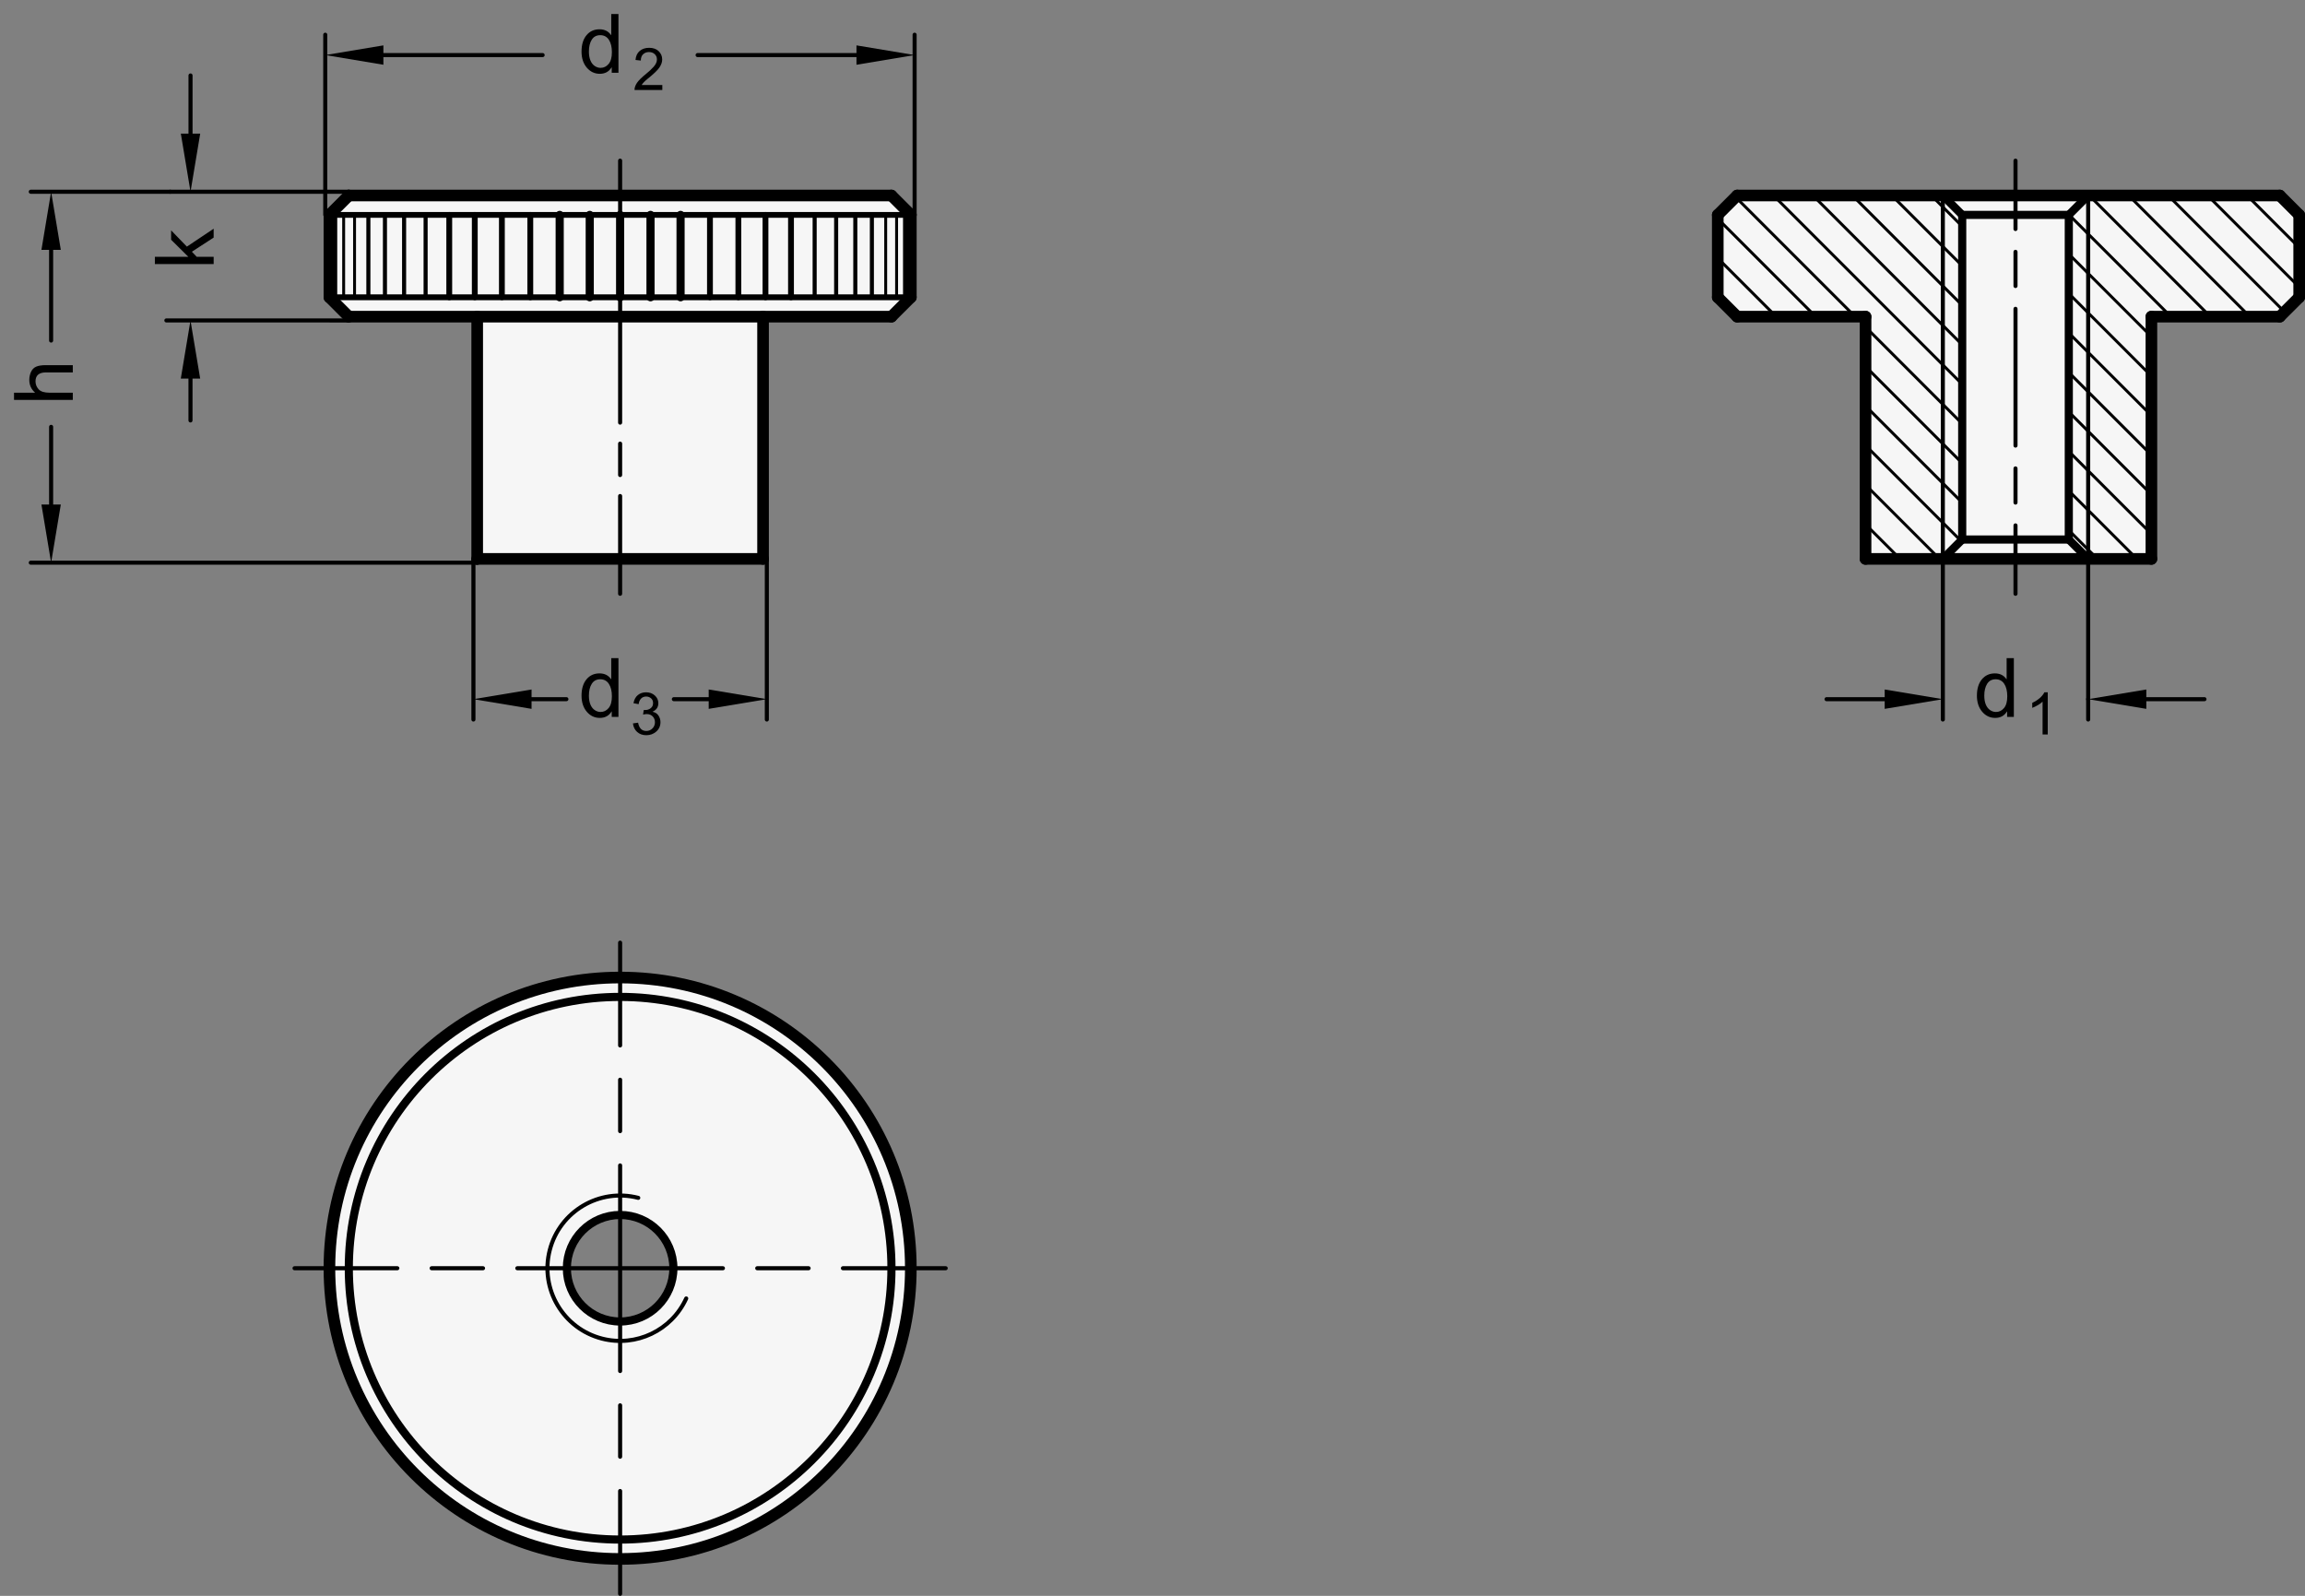 <?xml version="1.0" encoding="utf-8"?>
<!-- Generator: Adobe Illustrator 19.1.0, SVG Export Plug-In . SVG Version: 6.00 Build 0)  -->
<svg version="1.1" xmlns="http://www.w3.org/2000/svg" xmlns:xlink="http://www.w3.org/1999/xlink" x="0px" y="0px"
	 viewBox="0 0 280.95 194.512" enable-background="new 0 0 280.95 194.512" xml:space="preserve">
<rect x="0" y="0" width="280.95" height="194.512" fill="#808080" stroke="none"/>
<g id="MD_x5F_3_x5F_FUELLUNG_x5F_WS">
	<g id="POLYLINE_4_">
		<polygon fill="#FFFFFF" points="211.737,38.595 209.375,36.233 209.375,26.193 211.737,23.831 277.879,23.831 280.241,26.193 
			280.241,36.233 277.879,38.595 262.229,38.595 262.229,68.123 253.666,68.123 227.387,68.123 227.387,38.595 		"/>
	</g>
	<g id="POLYLINE_5_">
		<polygon fill="#FFFFFF" points="84.444,68.123 58.164,68.123 58.164,38.595 42.515,38.595 40.152,36.233 40.152,26.193 
			42.515,23.831 108.656,23.831 111.019,26.193 111.019,36.233 108.656,38.595 93.007,38.595 93.007,68.123 		"/>
	</g>
	<g id="POLYLINE_6_">
		<path fill="#FFFFFF" d="M82.069,154.263c0.011,0.218,0.01,0.437-0.001,0.655c-0.187,3.58-3.242,6.331-6.822,6.143
			c-3.58-0.187-6.331-3.242-6.143-6.822c0.174-3.327,2.839-5.982,6.167-6.144C78.85,147.921,81.895,150.682,82.069,154.263
			l28.946,0.843c0.291-19.567-15.336-35.665-34.903-35.956c-19.482-0.29-35.542,15.204-35.952,34.684
			c-0.412,19.565,15.115,35.759,34.68,36.171s35.759-15.115,36.171-34.68c0.002-0.073,0.003-0.146,0.004-0.219L82.069,154.263z"/>
	</g>
</g>
<g id="MD_x5F_3_x5F_FUELLUNG_x5F_GR">
	<g id="POLYLINE">
		<path fill="#F6F6F6" d="M82.069,154.263c0.011,0.218,0.01,0.437-0.001,0.655c-0.187,3.58-3.242,6.331-6.822,6.143
			c-3.58-0.187-6.331-3.242-6.143-6.822c0.174-3.327,2.839-5.982,6.167-6.144C78.85,147.921,81.895,150.682,82.069,154.263
			l28.946,0.843c0.291-19.567-15.336-35.665-34.903-35.956c-19.482-0.29-35.542,15.204-35.952,34.684
			c-0.412,19.565,15.115,35.759,34.68,36.171s35.759-15.115,36.171-34.68c0.002-0.073,0.003-0.146,0.004-0.219L82.069,154.263z"/>
	</g>
	<g id="POLYLINE_1_">
		<polygon fill="#F6F6F6" points="84.444,68.123 58.164,68.123 58.164,38.595 42.515,38.595 40.152,36.233 40.152,26.193 
			42.515,23.831 108.656,23.831 111.019,26.193 111.019,36.233 108.656,38.595 93.007,38.595 93.007,68.123 		"/>
	</g>
	<g id="POLYLINE_2_">
		<polygon fill="#F6F6F6" points="211.737,38.595 209.375,36.233 209.375,26.193 211.737,23.831 277.879,23.831 280.241,26.193 
			280.241,36.233 277.879,38.595 262.229,38.595 262.229,68.123 253.666,68.123 227.387,68.123 227.387,38.595 		"/>
	</g>
</g>
<g id="MD_x5F_1_x5F_100">
	<g id="LINE">
		
			<line fill="none" stroke="#000000" stroke-width="1.417" stroke-linecap="round" stroke-linejoin="round" stroke-miterlimit="10" x1="227.387" y1="38.595" x2="227.387" y2="68.123"/>
	</g>
	<g id="LINE_1_">
		
			<line fill="none" stroke="#000000" stroke-width="1.417" stroke-linecap="round" stroke-linejoin="round" stroke-miterlimit="10" x1="262.229" y1="38.595" x2="262.229" y2="68.123"/>
	</g>
	<g id="LINE_2_">
		
			<line fill="none" stroke="#000000" stroke-width="1.417" stroke-linecap="round" stroke-linejoin="round" stroke-miterlimit="10" x1="211.737" y1="38.595" x2="227.387" y2="38.595"/>
	</g>
	<g id="LINE_3_">
		
			<line fill="none" stroke="#000000" stroke-width="1.417" stroke-linecap="round" stroke-linejoin="round" stroke-miterlimit="10" x1="209.375" y1="26.193" x2="211.737" y2="23.831"/>
	</g>
	<g id="LINE_4_">
		
			<line fill="none" stroke="#000000" stroke-width="1.417" stroke-linecap="round" stroke-linejoin="round" stroke-miterlimit="10" x1="209.375" y1="36.233" x2="211.737" y2="38.595"/>
	</g>
	<g id="LINE_5_">
		
			<line fill="none" stroke="#000000" stroke-width="1.417" stroke-linecap="round" stroke-linejoin="round" stroke-miterlimit="10" x1="280.241" y1="26.193" x2="277.879" y2="23.831"/>
	</g>
	<g id="LINE_6_">
		
			<line fill="none" stroke="#000000" stroke-width="1.417" stroke-linecap="round" stroke-linejoin="round" stroke-miterlimit="10" x1="280.241" y1="36.233" x2="277.879" y2="38.595"/>
	</g>
	<g id="LINE_7_">
		
			<line fill="none" stroke="#000000" stroke-width="1.417" stroke-linecap="round" stroke-linejoin="round" stroke-miterlimit="10" x1="209.375" y1="26.193" x2="209.375" y2="36.233"/>
	</g>
	<g id="LINE_8_">
		
			<line fill="none" stroke="#000000" stroke-width="1.417" stroke-linecap="round" stroke-linejoin="round" stroke-miterlimit="10" x1="280.241" y1="26.193" x2="280.241" y2="36.233"/>
	</g>
	<g id="LINE_9_">
		
			<line fill="none" stroke="#000000" stroke-width="1.417" stroke-linecap="round" stroke-linejoin="round" stroke-miterlimit="10" x1="227.387" y1="68.123" x2="262.229" y2="68.123"/>
	</g>
	<g id="LINE_10_">
		
			<line fill="none" stroke="#000000" stroke-width="1.417" stroke-linecap="round" stroke-linejoin="round" stroke-miterlimit="10" x1="211.737" y1="23.831" x2="277.879" y2="23.831"/>
	</g>
	<g id="LINE_20_">
		
			<line fill="none" stroke="#000000" stroke-width="1.417" stroke-linecap="round" stroke-linejoin="round" stroke-miterlimit="10" x1="42.515" y1="23.831" x2="108.656" y2="23.831"/>
	</g>
	<g id="LINE_21_">
		
			<line fill="none" stroke="#000000" stroke-width="1.417" stroke-linecap="round" stroke-linejoin="round" stroke-miterlimit="10" x1="58.164" y1="68.123" x2="93.007" y2="68.123"/>
	</g>
	<g id="LINE_22_">
		
			<line fill="none" stroke="#000000" stroke-width="1.417" stroke-linecap="round" stroke-linejoin="round" stroke-miterlimit="10" x1="111.019" y1="26.193" x2="111.019" y2="36.233"/>
	</g>
	<g id="LINE_23_">
		
			<line fill="none" stroke="#000000" stroke-width="1.417" stroke-linecap="round" stroke-linejoin="round" stroke-miterlimit="10" x1="40.152" y1="26.193" x2="40.152" y2="36.233"/>
	</g>
	<g id="LINE_24_">
		
			<line fill="none" stroke="#000000" stroke-width="1.417" stroke-linecap="round" stroke-linejoin="round" stroke-miterlimit="10" x1="111.019" y1="36.233" x2="108.656" y2="38.595"/>
	</g>
	<g id="LINE_25_">
		
			<line fill="none" stroke="#000000" stroke-width="1.417" stroke-linecap="round" stroke-linejoin="round" stroke-miterlimit="10" x1="111.019" y1="26.193" x2="108.656" y2="23.831"/>
	</g>
	<g id="LINE_26_">
		
			<line fill="none" stroke="#000000" stroke-width="1.417" stroke-linecap="round" stroke-linejoin="round" stroke-miterlimit="10" x1="40.152" y1="36.233" x2="42.515" y2="38.595"/>
	</g>
	<g id="LINE_27_">
		
			<line fill="none" stroke="#000000" stroke-width="1.417" stroke-linecap="round" stroke-linejoin="round" stroke-miterlimit="10" x1="40.152" y1="26.193" x2="42.515" y2="23.831"/>
	</g>
	<g id="LINE_28_">
		
			<line fill="none" stroke="#000000" stroke-width="1.417" stroke-linecap="round" stroke-linejoin="round" stroke-miterlimit="10" x1="42.515" y1="38.595" x2="108.656" y2="38.595"/>
	</g>
	<g id="LINE_29_">
		
			<line fill="none" stroke="#000000" stroke-width="1.417" stroke-linecap="round" stroke-linejoin="round" stroke-miterlimit="10" x1="93.007" y1="38.595" x2="93.007" y2="68.123"/>
	</g>
	<g id="LINE_30_">
		
			<line fill="none" stroke="#000000" stroke-width="1.417" stroke-linecap="round" stroke-linejoin="round" stroke-miterlimit="10" x1="58.164" y1="38.595" x2="58.164" y2="68.123"/>
	</g>
	<g id="LINE_45_">
		
			<line fill="none" stroke="#000000" stroke-width="1.417" stroke-linecap="round" stroke-linejoin="round" stroke-miterlimit="10" x1="262.229" y1="38.595" x2="277.879" y2="38.595"/>
	</g>
	<g id="CIRCLE">
		
			<path fill="none" stroke="#000000" stroke-width="1.417" stroke-linecap="round" stroke-linejoin="round" stroke-miterlimit="10" d="
			M40.152,154.579c0-19.569,15.864-35.433,35.433-35.433s35.433,15.864,35.433,35.433s-15.864,35.433-35.433,35.433
			S40.152,174.148,40.152,154.579L40.152,154.579z"/>
	</g>
</g>
<g id="MD_x5F_1_x5F_035">
	<g id="LINE_11_">
		
			<line fill="none" stroke="#000000" stroke-width="0.496" stroke-linecap="round" stroke-linejoin="round" stroke-miterlimit="10" x1="254.522" y1="68.123" x2="254.522" y2="23.831"/>
	</g>
	<g id="LINE_53_">
		
			<line fill="none" stroke="#000000" stroke-width="0.496" stroke-linecap="round" stroke-linejoin="round" stroke-miterlimit="10" x1="236.806" y1="68.123" x2="236.806" y2="23.831"/>
	</g>
	<g id="ARC">
		
			<path fill="none" stroke="#000000" stroke-width="0.496" stroke-linecap="round" stroke-linejoin="round" stroke-miterlimit="10" d="
			M77.795,146.001c-4.738-1.22-9.567,1.632-10.787,6.369s1.632,9.567,6.369,10.787c4.155,1.07,8.48-0.992,10.265-4.894"/>
	</g>
	<g id="LINE_116_">
		
			<line fill="none" stroke="#000000" stroke-width="0.496" stroke-linecap="round" stroke-linejoin="round" stroke-miterlimit="10" x1="51.876" y1="26.193" x2="51.876" y2="36.233"/>
	</g>
	<g id="LINE_117_">
		
			<line fill="none" stroke="#000000" stroke-width="0.496" stroke-linecap="round" stroke-linejoin="round" stroke-miterlimit="10" x1="49.254" y1="26.193" x2="49.254" y2="36.233"/>
	</g>
	<g id="LINE_118_">
		
			<line fill="none" stroke="#000000" stroke-width="0.496" stroke-linecap="round" stroke-linejoin="round" stroke-miterlimit="10" x1="46.92" y1="26.193" x2="46.92" y2="36.233"/>
	</g>
	<g id="LINE_119_">
		
			<line fill="none" stroke="#000000" stroke-width="0.496" stroke-linecap="round" stroke-linejoin="round" stroke-miterlimit="10" x1="44.9" y1="26.193" x2="44.9" y2="36.233"/>
	</g>
	<g id="LINE_130_">
		
			<line fill="none" stroke="#000000" stroke-width="0.496" stroke-linecap="round" stroke-linejoin="round" stroke-miterlimit="10" x1="99.295" y1="26.193" x2="99.295" y2="36.233"/>
	</g>
	<g id="LINE_131_">
		
			<line fill="none" stroke="#000000" stroke-width="0.496" stroke-linecap="round" stroke-linejoin="round" stroke-miterlimit="10" x1="101.917" y1="26.193" x2="101.917" y2="36.233"/>
	</g>
	<g id="LINE_132_">
		
			<line fill="none" stroke="#000000" stroke-width="0.496" stroke-linecap="round" stroke-linejoin="round" stroke-miterlimit="10" x1="104.251" y1="26.193" x2="104.251" y2="36.233"/>
	</g>
	<g id="LINE_133_">
		
			<line fill="none" stroke="#000000" stroke-width="0.496" stroke-linecap="round" stroke-linejoin="round" stroke-miterlimit="10" x1="106.271" y1="26.193" x2="106.271" y2="36.233"/>
	</g>
</g>
<g id="MD_x5F_1_x5F_070">
	<g id="LINE_12_">
		
			<line fill="none" stroke="#000000" stroke-width="0.992" stroke-linecap="round" stroke-linejoin="round" stroke-miterlimit="10" x1="252.16" y1="65.76" x2="245.664" y2="65.76"/>
	</g>
	<g id="LINE_13_">
		
			<line fill="none" stroke="#000000" stroke-width="0.992" stroke-linecap="round" stroke-linejoin="round" stroke-miterlimit="10" x1="252.16" y1="26.193" x2="254.522" y2="23.831"/>
	</g>
	<g id="LINE_14_">
		
			<line fill="none" stroke="#000000" stroke-width="0.992" stroke-linecap="round" stroke-linejoin="round" stroke-miterlimit="10" x1="252.16" y1="65.76" x2="252.16" y2="26.193"/>
	</g>
	<g id="LINE_15_">
		
			<line fill="none" stroke="#000000" stroke-width="0.992" stroke-linecap="round" stroke-linejoin="round" stroke-miterlimit="10" x1="254.522" y1="68.123" x2="252.16" y2="65.76"/>
	</g>
	<g id="LINE_46_">
		
			<line fill="none" stroke="#000000" stroke-width="0.992" stroke-linecap="round" stroke-linejoin="round" stroke-miterlimit="10" x1="252.16" y1="26.193" x2="245.664" y2="26.193"/>
	</g>
	<g id="LINE_50_">
		
			<line fill="none" stroke="#000000" stroke-width="0.992" stroke-linecap="round" stroke-linejoin="round" stroke-miterlimit="10" x1="239.168" y1="26.193" x2="245.664" y2="26.193"/>
	</g>
	<g id="LINE_51_">
		
			<line fill="none" stroke="#000000" stroke-width="0.992" stroke-linecap="round" stroke-linejoin="round" stroke-miterlimit="10" x1="239.168" y1="65.76" x2="239.168" y2="26.193"/>
	</g>
	<g id="LINE_52_">
		
			<line fill="none" stroke="#000000" stroke-width="0.992" stroke-linecap="round" stroke-linejoin="round" stroke-miterlimit="10" x1="239.168" y1="26.193" x2="236.806" y2="23.831"/>
	</g>
	<g id="LINE_54_">
		
			<line fill="none" stroke="#000000" stroke-width="0.992" stroke-linecap="round" stroke-linejoin="round" stroke-miterlimit="10" x1="239.168" y1="65.76" x2="245.664" y2="65.76"/>
	</g>
	<g id="LINE_55_">
		
			<line fill="none" stroke="#000000" stroke-width="0.992" stroke-linecap="round" stroke-linejoin="round" stroke-miterlimit="10" x1="236.806" y1="68.123" x2="239.168" y2="65.76"/>
	</g>
	<g id="CIRCLE_1_">
		
			<path fill="none" stroke="#000000" stroke-width="0.992" stroke-linecap="round" stroke-linejoin="round" stroke-miterlimit="10" d="
			M69.094,154.579c0-3.585,2.906-6.491,6.491-6.491s6.491,2.906,6.491,6.491s-2.906,6.491-6.491,6.491
			S69.094,158.164,69.094,154.579L69.094,154.579z"/>
	</g>
	<g id="CIRCLE_2_">
		
			<path fill="none" stroke="#000000" stroke-width="0.992" stroke-linecap="round" stroke-linejoin="round" stroke-miterlimit="10" d="
			M42.515,154.579c0-18.265,14.806-33.071,33.071-33.071s33.071,14.806,33.071,33.071S93.85,187.65,75.585,187.65
			S42.515,172.844,42.515,154.579L42.515,154.579z"/>
	</g>
	<g id="LINE_110_">
		
			<line fill="none" stroke="#000000" stroke-width="0.992" stroke-linecap="round" stroke-linejoin="round" stroke-miterlimit="10" x1="71.882" y1="26.193" x2="71.882" y2="36.233"/>
	</g>
	<g id="LINE_111_">
		
			<line fill="none" stroke="#000000" stroke-width="0.992" stroke-linecap="round" stroke-linejoin="round" stroke-miterlimit="10" x1="68.219" y1="26.193" x2="68.219" y2="36.233"/>
	</g>
	<g id="LINE_123_">
		
			<line fill="none" stroke="#000000" stroke-width="0.992" stroke-linecap="round" stroke-linejoin="round" stroke-miterlimit="10" x1="75.585" y1="26.193" x2="75.585" y2="36.233"/>
	</g>
	<g id="LINE_124_">
		
			<line fill="none" stroke="#000000" stroke-width="0.992" stroke-linecap="round" stroke-linejoin="round" stroke-miterlimit="10" x1="79.289" y1="26.193" x2="79.289" y2="36.233"/>
	</g>
	<g id="LINE_125_">
		
			<line fill="none" stroke="#000000" stroke-width="0.992" stroke-linecap="round" stroke-linejoin="round" stroke-miterlimit="10" x1="82.952" y1="26.193" x2="82.952" y2="36.233"/>
	</g>
</g>
<g id="MD_x5F_2_x5F_BEMASSUNG">
	<g id="LINE_16_">
		
			<line stroke="#000000" stroke-width="0.496" stroke-linecap="round" stroke-linejoin="round" stroke-miterlimit="10" x1="57.704" y1="68.123" x2="57.704" y2="87.699"/>
	</g>
	<g id="SOLID">
		<polygon points="86.381,84.038 93.467,85.219 86.381,86.4 		"/>
	</g>
	<g id="LINE_18_">
		
			<line stroke="#000000" stroke-width="0.496" stroke-linecap="round" stroke-linejoin="round" stroke-miterlimit="10" x1="6.231" y1="41.509" x2="6.231" y2="30.457"/>
	</g>
	<g id="LINE_19_">
		
			<line stroke="#000000" stroke-width="0.496" stroke-linecap="round" stroke-linejoin="round" stroke-miterlimit="10" x1="46.731" y1="6.712" x2="66.14" y2="6.712"/>
	</g>
	<g id="TEXT">
		<g>
			<path d="M75.383,8.873h-0.821v-0.66h-0.02c-0.316,0.521-0.793,0.782-1.432,0.782c-0.635,0-1.166-0.252-1.591-0.755
				c-0.425-0.504-0.638-1.156-0.638-1.957c0-0.838,0.2-1.499,0.601-1.984s0.93-0.729,1.588-0.729c0.619,0,1.09,0.236,1.413,0.709
				h0.02V1.708h0.879V8.873z M73.203,8.271c0.384,0,0.71-0.157,0.978-0.474s0.401-0.795,0.401-1.437
				c0-0.633-0.122-1.136-0.367-1.511c-0.244-0.374-0.595-0.562-1.051-0.562s-0.801,0.183-1.034,0.55
				c-0.233,0.366-0.35,0.848-0.35,1.444c0,0.43,0.063,0.794,0.188,1.092s0.3,0.522,0.525,0.672
				C72.719,8.197,72.956,8.271,73.203,8.271z"/>
		</g>
	</g>
	<g id="TEXT_1_">
		<g>
			<path d="M80.729,10.971h-3.39c0-0.288,0.101-0.581,0.302-0.876c0.201-0.296,0.578-0.666,1.129-1.11
				c0.337-0.27,0.639-0.554,0.904-0.85c0.266-0.297,0.398-0.596,0.398-0.896c0-0.259-0.091-0.473-0.274-0.641
				c-0.183-0.169-0.414-0.254-0.693-0.254c-0.282,0-0.518,0.087-0.708,0.261c-0.191,0.173-0.288,0.433-0.29,0.776l-0.646-0.073
				c0.04-0.479,0.21-0.846,0.511-1.1s0.684-0.381,1.147-0.381c0.502,0,0.894,0.14,1.174,0.418c0.281,0.277,0.421,0.613,0.421,1.007
				c0,0.328-0.118,0.66-0.354,0.996c-0.236,0.337-0.707,0.786-1.412,1.35c-0.37,0.296-0.615,0.551-0.736,0.765h2.517V10.971z"/>
		</g>
	</g>
	<g id="SOLID_1_">
		<polygon points="64.79,84.038 57.704,85.219 64.79,86.4 		"/>
	</g>
	<g id="LINE_31_">
		
			<line stroke="#000000" stroke-width="0.496" stroke-linecap="round" stroke-linejoin="round" stroke-miterlimit="10" x1="64.79" y1="85.219" x2="69.036" y2="85.219"/>
	</g>
	<g id="LINE_32_">
		
			<line stroke="#000000" stroke-width="0.496" stroke-linecap="round" stroke-linejoin="round" stroke-miterlimit="10" x1="93.467" y1="68.123" x2="93.467" y2="87.699"/>
	</g>
	<g id="TEXT_2_">
		<g>
			<path d="M8.873,44.508v0.884H5.599c-0.424,0-0.741,0.091-0.953,0.274s-0.317,0.455-0.317,0.816c0,0.359,0.124,0.679,0.374,0.96
				c0.249,0.282,0.694,0.423,1.336,0.423h2.835v0.88H1.708v-0.88h2.571c-0.473-0.417-0.709-0.938-0.709-1.564
				c0-0.335,0.068-0.656,0.205-0.963c0.137-0.306,0.347-0.521,0.631-0.645c0.283-0.124,0.678-0.186,1.183-0.186H8.873z"/>
		</g>
	</g>
	<g id="SOLID_2_">
		<polygon points="7.412,61.497 6.231,68.583 5.05,61.497 		"/>
	</g>
	<g id="SOLID_3_">
		<polygon points="7.412,30.457 6.231,23.371 5.05,30.457 		"/>
	</g>
	<g id="LINE_33_">
		
			<line stroke="#000000" stroke-width="0.496" stroke-linecap="round" stroke-linejoin="round" stroke-miterlimit="10" x1="6.231" y1="61.497" x2="6.231" y2="52.027"/>
	</g>
	<g id="LINE_34_">
		
			<line stroke="#000000" stroke-width="0.496" stroke-linecap="round" stroke-linejoin="round" stroke-miterlimit="10" x1="58.164" y1="68.583" x2="3.751" y2="68.583"/>
	</g>
	<g id="LINE_35_">
		
			<line stroke="#000000" stroke-width="0.496" stroke-linecap="round" stroke-linejoin="round" stroke-miterlimit="10" x1="20.742" y1="23.371" x2="3.751" y2="23.371"/>
	</g>
	<g id="SOLID_4_">
		<polygon points="104.393,5.531 111.479,6.712 104.393,7.893 		"/>
	</g>
	<g id="SOLID_5_">
		<polygon points="46.731,5.531 39.645,6.712 46.731,7.893 		"/>
	</g>
	<g id="LINE_36_">
		
			<line stroke="#000000" stroke-width="0.496" stroke-linecap="round" stroke-linejoin="round" stroke-miterlimit="10" x1="104.393" y1="6.712" x2="85.031" y2="6.712"/>
	</g>
	<g id="LINE_37_">
		
			<line stroke="#000000" stroke-width="0.496" stroke-linecap="round" stroke-linejoin="round" stroke-miterlimit="10" x1="111.479" y1="26.193" x2="111.479" y2="4.232"/>
	</g>
	<g id="LINE_38_">
		
			<line stroke="#000000" stroke-width="0.496" stroke-linecap="round" stroke-linejoin="round" stroke-miterlimit="10" x1="39.645" y1="26.193" x2="39.645" y2="4.232"/>
	</g>
	<g id="TEXT_3_">
		<g>
			<path d="M26.042,27.877v1.08l-2.654,1.725l0.592,0.621h2.063v0.88h-7.165v-0.88h4.081l-2.102-2.082v-1.144l1.921,1.984
				L26.042,27.877z"/>
		</g>
	</g>
	<g id="SOLID_6_">
		<polygon points="24.403,16.284 23.222,23.371 22.041,16.284 		"/>
	</g>
	<g id="LINE_39_">
		
			<line stroke="#000000" stroke-width="0.496" stroke-linecap="round" stroke-linejoin="round" stroke-miterlimit="10" x1="23.222" y1="16.284" x2="23.222" y2="9.197"/>
	</g>
	<g id="LINE_40_">
		
			<line stroke="#000000" stroke-width="0.496" stroke-linecap="round" stroke-linejoin="round" stroke-miterlimit="10" x1="42.515" y1="23.371" x2="20.742" y2="23.371"/>
	</g>
	<g id="SOLID_7_">
		<polygon points="24.399,46.143 23.218,39.056 22.036,46.143 		"/>
	</g>
	<g id="LINE_41_">
		
			<line stroke="#000000" stroke-width="0.496" stroke-linecap="round" stroke-linejoin="round" stroke-miterlimit="10" x1="23.218" y1="46.143" x2="23.218" y2="51.245"/>
	</g>
	<g id="LINE_42_">
		
			<line stroke="#000000" stroke-width="0.496" stroke-linecap="round" stroke-linejoin="round" stroke-miterlimit="10" x1="42.515" y1="39.059" x2="20.278" y2="39.056"/>
	</g>
	<g id="TEXT_4_">
		<g>
			<path d="M79.543,86.756c0.316,0.061,0.556,0.214,0.717,0.459c0.162,0.246,0.243,0.513,0.243,0.802
				c0,0.465-0.17,0.848-0.508,1.146c-0.339,0.299-0.744,0.448-1.217,0.448c-0.451,0-0.824-0.131-1.117-0.395
				c-0.293-0.263-0.464-0.61-0.514-1.043l0.629-0.088c0.063,0.338,0.178,0.59,0.344,0.758s0.386,0.251,0.658,0.251
				c0.293,0,0.542-0.103,0.745-0.309c0.204-0.206,0.306-0.458,0.306-0.756c0-0.286-0.093-0.523-0.277-0.712
				c-0.186-0.188-0.427-0.283-0.725-0.283c-0.121,0-0.269,0.022-0.443,0.066l0.073-0.552c0.168,0,0.3-0.008,0.398-0.024
				c0.098-0.016,0.207-0.056,0.328-0.118c0.12-0.063,0.221-0.153,0.3-0.271c0.079-0.118,0.119-0.264,0.119-0.438
				c0-0.254-0.085-0.45-0.254-0.59c-0.168-0.14-0.363-0.21-0.584-0.21c-0.254,0-0.461,0.081-0.62,0.241
				c-0.159,0.161-0.26,0.39-0.302,0.688l-0.629-0.115c0.082-0.444,0.262-0.777,0.54-0.998c0.277-0.221,0.61-0.332,0.996-0.332
				c0.426,0,0.781,0.129,1.066,0.386c0.285,0.258,0.428,0.572,0.428,0.944c0,0.478-0.233,0.82-0.701,1.03V86.756z"/>
		</g>
	</g>
	<g id="TEXT_5_">
		<g>
			<path d="M75.383,87.38h-0.821v-0.66h-0.02c-0.316,0.521-0.793,0.782-1.432,0.782c-0.635,0-1.166-0.252-1.591-0.755
				c-0.425-0.504-0.638-1.156-0.638-1.957c0-0.838,0.2-1.499,0.601-1.984s0.93-0.729,1.588-0.729c0.619,0,1.09,0.236,1.413,0.709
				h0.02v-2.571h0.879V87.38z M73.203,86.778c0.384,0,0.71-0.157,0.978-0.474s0.401-0.795,0.401-1.437
				c0-0.633-0.122-1.136-0.367-1.511c-0.244-0.374-0.595-0.562-1.051-0.562s-0.801,0.183-1.034,0.55
				c-0.233,0.366-0.35,0.848-0.35,1.444c0,0.43,0.063,0.794,0.188,1.092s0.3,0.522,0.525,0.672
				C72.719,86.704,72.956,86.778,73.203,86.778z"/>
		</g>
	</g>
	<g id="LINE_47_">
		
			<line stroke="#000000" stroke-width="0.496" stroke-linecap="round" stroke-linejoin="round" stroke-miterlimit="10" x1="86.381" y1="85.219" x2="82.135" y2="85.219"/>
	</g>
	<g id="LINE_60_">
		
			<line stroke="#000000" stroke-width="0.496" stroke-linecap="round" stroke-linejoin="round" stroke-miterlimit="10" x1="236.806" y1="68.123" x2="236.806" y2="87.699"/>
	</g>
	<g id="LINE_61_">
		
			<line stroke="#000000" stroke-width="0.496" stroke-linecap="round" stroke-linejoin="round" stroke-miterlimit="10" x1="254.522" y1="68.123" x2="254.522" y2="87.699"/>
	</g>
	<g id="LINE_62_">
		
			<line stroke="#000000" stroke-width="0.496" stroke-linecap="round" stroke-linejoin="round" stroke-miterlimit="10" x1="229.719" y1="85.219" x2="222.633" y2="85.219"/>
	</g>
	<g id="LINE_63_">
		
			<line stroke="#000000" stroke-width="0.496" stroke-linecap="round" stroke-linejoin="round" stroke-miterlimit="10" x1="261.609" y1="85.219" x2="268.696" y2="85.219"/>
	</g>
	<g id="SOLID_8_">
		<polygon points="229.719,84.038 236.806,85.219 229.719,86.4 		"/>
	</g>
	<g id="SOLID_9_">
		<polygon points="261.609,84.038 254.522,85.219 261.609,86.4 		"/>
	</g>
	<g id="POINT">
		
			<line stroke="#000000" stroke-width="0.496" stroke-linecap="round" stroke-linejoin="round" stroke-miterlimit="10" x1="254.522" y1="85.219" x2="254.522" y2="85.219"/>
	</g>
	<g id="TEXT_6_">
		<g>
			<path d="M249.594,89.525h-0.629v-4.004c-0.314,0.298-0.734,0.55-1.26,0.757V85.67c0.724-0.347,1.217-0.775,1.479-1.288h0.409
				V89.525z"/>
		</g>
	</g>
	<g id="TEXT_7_">
		<g>
			<path d="M245.462,87.38h-0.821v-0.66h-0.02c-0.316,0.521-0.793,0.782-1.432,0.782c-0.636,0-1.166-0.252-1.591-0.755
				c-0.426-0.504-0.638-1.156-0.638-1.957c0-0.838,0.2-1.499,0.601-1.984c0.401-0.485,0.931-0.729,1.589-0.729
				c0.619,0,1.09,0.236,1.412,0.709h0.02v-2.571h0.88V87.38z M243.282,86.778c0.384,0,0.71-0.157,0.978-0.474
				c0.267-0.316,0.4-0.795,0.4-1.437c0-0.633-0.122-1.136-0.366-1.511c-0.244-0.374-0.595-0.562-1.051-0.562
				s-0.801,0.183-1.034,0.55c-0.232,0.366-0.35,0.848-0.35,1.444c0,0.43,0.063,0.794,0.188,1.092
				c0.126,0.298,0.301,0.522,0.525,0.672C242.798,86.704,243.034,86.778,243.282,86.778z"/>
		</g>
	</g>
</g>
<g id="MD_x5F_2_x5F_MITTELLINIE">
	<g id="LINE_17_">
		<path d="M75.585,68.371c-0.137,0-0.248-0.111-0.248-0.248v-7.665c0-0.137,0.111-0.248,0.248-0.248s0.248,0.111,0.248,0.248v7.665
			C75.833,68.26,75.723,68.371,75.585,68.371z M75.585,58.15c-0.137,0-0.248-0.111-0.248-0.248V54.07
			c0-0.137,0.111-0.248,0.248-0.248s0.248,0.111,0.248,0.248v3.832C75.833,58.04,75.723,58.15,75.585,58.15z M75.585,51.763
			c-0.137,0-0.248-0.111-0.248-0.248V36.186c0-0.137,0.111-0.248,0.248-0.248s0.248,0.111,0.248,0.248v15.329
			C75.833,51.652,75.723,51.763,75.585,51.763z M75.585,33.879c-0.137,0-0.248-0.111-0.248-0.248v-3.832
			c0-0.137,0.111-0.248,0.248-0.248s0.248,0.111,0.248,0.248v3.832C75.833,33.768,75.723,33.879,75.585,33.879z M75.585,27.492
			c-0.137,0-0.248-0.111-0.248-0.248v-7.665c0-0.137,0.111-0.248,0.248-0.248s0.248,0.111,0.248,0.248v7.665
			C75.833,27.381,75.723,27.492,75.585,27.492z"/>
	</g>
	<g id="LINE_48_">
		<path d="M245.664,72.623c-0.137,0-0.248-0.111-0.248-0.248v-8.337c0-0.137,0.111-0.248,0.248-0.248s0.248,0.111,0.248,0.248v8.337
			C245.912,72.512,245.801,72.623,245.664,72.623z M245.664,61.507c-0.137,0-0.248-0.111-0.248-0.248v-4.168
			c0-0.137,0.111-0.248,0.248-0.248s0.248,0.111,0.248,0.248v4.168C245.912,61.396,245.801,61.507,245.664,61.507z M245.664,54.561
			c-0.137,0-0.248-0.111-0.248-0.248V37.64c0-0.137,0.111-0.248,0.248-0.248s0.248,0.111,0.248,0.248v16.672
			C245.912,54.45,245.801,54.561,245.664,54.561z M245.664,35.11c-0.137,0-0.248-0.111-0.248-0.248v-4.168
			c0-0.137,0.111-0.248,0.248-0.248s0.248,0.111,0.248,0.248v4.168C245.912,34.999,245.801,35.11,245.664,35.11z M245.664,28.163
			c-0.137,0-0.248-0.111-0.248-0.248v-8.336c0-0.137,0.111-0.248,0.248-0.248s0.248,0.111,0.248,0.248v8.336
			C245.912,28.052,245.801,28.163,245.664,28.163z"/>
	</g>
	<g id="LINE_49_">
		<path d="M75.585,72.623c-0.137,0-0.248-0.111-0.248-0.248v-4.252c0-0.137,0.111-0.248,0.248-0.248s0.248,0.111,0.248,0.248v4.252
			C75.833,72.512,75.723,72.623,75.585,72.623z"/>
	</g>
	<g id="LINE_56_">
		<path d="M115.271,154.827h-12.532c-0.137,0-0.248-0.111-0.248-0.248s0.111-0.248,0.248-0.248h12.532
			c0.137,0,0.248,0.111,0.248,0.248S115.408,154.827,115.271,154.827z M98.561,154.827h-6.266c-0.137,0-0.248-0.111-0.248-0.248
			s0.111-0.248,0.248-0.248h6.266c0.137,0,0.248,0.111,0.248,0.248S98.698,154.827,98.561,154.827z M88.118,154.827H75.585
			c-0.137,0-0.248-0.111-0.248-0.248s0.111-0.248,0.248-0.248h12.532c0.137,0,0.248,0.111,0.248,0.248
			S88.255,154.827,88.118,154.827z"/>
	</g>
	<g id="LINE_57_">
		<path d="M75.585,154.827H63.053c-0.137,0-0.248-0.111-0.248-0.248s0.111-0.248,0.248-0.248h12.532
			c0.137,0,0.248,0.111,0.248,0.248S75.723,154.827,75.585,154.827z M58.876,154.827H52.61c-0.137,0-0.248-0.111-0.248-0.248
			s0.111-0.248,0.248-0.248h6.266c0.137,0,0.248,0.111,0.248,0.248S59.013,154.827,58.876,154.827z M48.433,154.827H35.9
			c-0.137,0-0.248-0.111-0.248-0.248s0.111-0.248,0.248-0.248h12.532c0.137,0,0.248,0.111,0.248,0.248S48.57,154.827,48.433,154.827
			z"/>
	</g>
	<g id="LINE_58_">
		<path d="M75.585,154.827c-0.137,0-0.248-0.111-0.248-0.248v-12.532c0-0.137,0.111-0.248,0.248-0.248s0.248,0.111,0.248,0.248
			v12.532C75.833,154.716,75.723,154.827,75.585,154.827z M75.585,138.118c-0.137,0-0.248-0.111-0.248-0.248v-6.267
			c0-0.137,0.111-0.248,0.248-0.248s0.248,0.111,0.248,0.248v6.267C75.833,138.007,75.723,138.118,75.585,138.118z M75.585,127.675
			c-0.137,0-0.248-0.111-0.248-0.248v-12.532c0-0.137,0.111-0.248,0.248-0.248s0.248,0.111,0.248,0.248v12.532
			C75.833,127.563,75.723,127.675,75.585,127.675z"/>
	</g>
	<g id="LINE_59_">
		<path d="M75.585,194.513c-0.137,0-0.248-0.111-0.248-0.248v-12.533c0-0.137,0.111-0.248,0.248-0.248s0.248,0.111,0.248,0.248
			v12.533C75.833,194.401,75.723,194.513,75.585,194.513z M75.585,177.803c-0.137,0-0.248-0.111-0.248-0.248v-6.267
			c0-0.137,0.111-0.248,0.248-0.248s0.248,0.111,0.248,0.248v6.267C75.833,177.691,75.723,177.803,75.585,177.803z M75.585,167.359
			c-0.137,0-0.248-0.111-0.248-0.248v-12.532c0-0.137,0.111-0.248,0.248-0.248s0.248,0.111,0.248,0.248v12.532
			C75.833,167.248,75.723,167.359,75.585,167.359z"/>
	</g>
</g>
<g id="MD_x5F_1_x5F_050">
	<g id="LINE_43_">
		
			<line fill="none" stroke="#000000" stroke-width="0.709" stroke-linecap="round" stroke-linejoin="round" stroke-miterlimit="10" x1="40.152" y1="36.233" x2="111.019" y2="36.233"/>
	</g>
	<g id="LINE_44_">
		
			<line fill="none" stroke="#000000" stroke-width="0.709" stroke-linecap="round" stroke-linejoin="round" stroke-miterlimit="10" x1="40.152" y1="26.193" x2="111.019" y2="26.193"/>
	</g>
	<g id="LINE_112_">
		
			<line fill="none" stroke="#000000" stroke-width="0.709" stroke-linecap="round" stroke-linejoin="round" stroke-miterlimit="10" x1="64.636" y1="26.193" x2="64.636" y2="36.233"/>
	</g>
	<g id="LINE_113_">
		
			<line fill="none" stroke="#000000" stroke-width="0.709" stroke-linecap="round" stroke-linejoin="round" stroke-miterlimit="10" x1="61.174" y1="26.193" x2="61.174" y2="36.233"/>
	</g>
	<g id="LINE_114_">
		
			<line fill="none" stroke="#000000" stroke-width="0.709" stroke-linecap="round" stroke-linejoin="round" stroke-miterlimit="10" x1="57.869" y1="26.193" x2="57.869" y2="36.233"/>
	</g>
	<g id="LINE_115_">
		
			<line fill="none" stroke="#000000" stroke-width="0.709" stroke-linecap="round" stroke-linejoin="round" stroke-miterlimit="10" x1="54.758" y1="26.193" x2="54.758" y2="36.233"/>
	</g>
	<g id="LINE_126_">
		
			<line fill="none" stroke="#000000" stroke-width="0.709" stroke-linecap="round" stroke-linejoin="round" stroke-miterlimit="10" x1="86.535" y1="26.193" x2="86.535" y2="36.233"/>
	</g>
	<g id="LINE_127_">
		
			<line fill="none" stroke="#000000" stroke-width="0.709" stroke-linecap="round" stroke-linejoin="round" stroke-miterlimit="10" x1="89.997" y1="26.193" x2="89.997" y2="36.233"/>
	</g>
	<g id="LINE_128_">
		
			<line fill="none" stroke="#000000" stroke-width="0.709" stroke-linecap="round" stroke-linejoin="round" stroke-miterlimit="10" x1="93.302" y1="26.193" x2="93.302" y2="36.233"/>
	</g>
	<g id="LINE_129_">
		
			<line fill="none" stroke="#000000" stroke-width="0.709" stroke-linecap="round" stroke-linejoin="round" stroke-miterlimit="10" x1="96.413" y1="26.193" x2="96.413" y2="36.233"/>
	</g>
</g>
<g id="MD_x5F_2_x5F_SCHRAFFUR">
	<g id="LINE_64_">
		
			<line fill="none" stroke="#000000" stroke-width="0.354" stroke-linecap="round" stroke-linejoin="round" stroke-miterlimit="10" x1="262.229" y1="65.083" x2="254.522" y2="57.377"/>
	</g>
	<g id="LINE_65_">
		
			<line fill="none" stroke="#000000" stroke-width="0.354" stroke-linecap="round" stroke-linejoin="round" stroke-miterlimit="10" x1="236.806" y1="39.66" x2="220.977" y2="23.831"/>
	</g>
	<g id="LINE_66_">
		
			<line fill="none" stroke="#000000" stroke-width="0.354" stroke-linecap="round" stroke-linejoin="round" stroke-miterlimit="10" x1="254.522" y1="57.377" x2="252.16" y2="55.014"/>
	</g>
	<g id="LINE_67_">
		
			<line fill="none" stroke="#000000" stroke-width="0.354" stroke-linecap="round" stroke-linejoin="round" stroke-miterlimit="10" x1="239.168" y1="42.022" x2="236.806" y2="39.66"/>
	</g>
	<g id="LINE_68_">
		
			<line fill="none" stroke="#000000" stroke-width="0.354" stroke-linecap="round" stroke-linejoin="round" stroke-miterlimit="10" x1="262.229" y1="60.273" x2="254.522" y2="52.566"/>
	</g>
	<g id="LINE_69_">
		
			<line fill="none" stroke="#000000" stroke-width="0.354" stroke-linecap="round" stroke-linejoin="round" stroke-miterlimit="10" x1="236.806" y1="34.849" x2="225.788" y2="23.831"/>
	</g>
	<g id="LINE_70_">
		
			<line fill="none" stroke="#000000" stroke-width="0.354" stroke-linecap="round" stroke-linejoin="round" stroke-miterlimit="10" x1="254.522" y1="52.566" x2="252.16" y2="50.204"/>
	</g>
	<g id="LINE_71_">
		
			<line fill="none" stroke="#000000" stroke-width="0.354" stroke-linecap="round" stroke-linejoin="round" stroke-miterlimit="10" x1="239.168" y1="37.212" x2="236.806" y2="34.849"/>
	</g>
	<g id="LINE_72_">
		
			<line fill="none" stroke="#000000" stroke-width="0.354" stroke-linecap="round" stroke-linejoin="round" stroke-miterlimit="10" x1="262.229" y1="55.462" x2="254.522" y2="47.755"/>
	</g>
	<g id="LINE_73_">
		
			<line fill="none" stroke="#000000" stroke-width="0.354" stroke-linecap="round" stroke-linejoin="round" stroke-miterlimit="10" x1="236.806" y1="30.039" x2="230.598" y2="23.831"/>
	</g>
	<g id="LINE_74_">
		
			<line fill="none" stroke="#000000" stroke-width="0.354" stroke-linecap="round" stroke-linejoin="round" stroke-miterlimit="10" x1="254.522" y1="47.755" x2="252.16" y2="45.393"/>
	</g>
	<g id="LINE_75_">
		
			<line fill="none" stroke="#000000" stroke-width="0.354" stroke-linecap="round" stroke-linejoin="round" stroke-miterlimit="10" x1="239.168" y1="32.401" x2="236.806" y2="30.039"/>
	</g>
	<g id="LINE_76_">
		
			<line fill="none" stroke="#000000" stroke-width="0.354" stroke-linecap="round" stroke-linejoin="round" stroke-miterlimit="10" x1="262.229" y1="50.652" x2="254.522" y2="42.945"/>
	</g>
	<g id="LINE_77_">
		
			<line fill="none" stroke="#000000" stroke-width="0.354" stroke-linecap="round" stroke-linejoin="round" stroke-miterlimit="10" x1="236.806" y1="25.228" x2="235.409" y2="23.831"/>
	</g>
	<g id="LINE_78_">
		
			<line fill="none" stroke="#000000" stroke-width="0.354" stroke-linecap="round" stroke-linejoin="round" stroke-miterlimit="10" x1="254.522" y1="42.945" x2="252.16" y2="40.583"/>
	</g>
	<g id="LINE_79_">
		
			<line fill="none" stroke="#000000" stroke-width="0.354" stroke-linecap="round" stroke-linejoin="round" stroke-miterlimit="10" x1="239.168" y1="27.591" x2="236.806" y2="25.228"/>
	</g>
	<g id="LINE_80_">
		
			<line fill="none" stroke="#000000" stroke-width="0.354" stroke-linecap="round" stroke-linejoin="round" stroke-miterlimit="10" x1="262.229" y1="45.841" x2="254.522" y2="38.134"/>
	</g>
	<g id="LINE_81_">
		
			<line fill="none" stroke="#000000" stroke-width="0.354" stroke-linecap="round" stroke-linejoin="round" stroke-miterlimit="10" x1="254.522" y1="38.134" x2="252.16" y2="35.772"/>
	</g>
	<g id="LINE_82_">
		
			<line fill="none" stroke="#000000" stroke-width="0.354" stroke-linecap="round" stroke-linejoin="round" stroke-miterlimit="10" x1="262.229" y1="41.031" x2="254.522" y2="33.324"/>
	</g>
	<g id="LINE_83_">
		
			<line fill="none" stroke="#000000" stroke-width="0.354" stroke-linecap="round" stroke-linejoin="round" stroke-miterlimit="10" x1="254.522" y1="33.324" x2="252.16" y2="30.962"/>
	</g>
	<g id="LINE_84_">
		
			<line fill="none" stroke="#000000" stroke-width="0.354" stroke-linecap="round" stroke-linejoin="round" stroke-miterlimit="10" x1="264.604" y1="38.595" x2="254.522" y2="28.513"/>
	</g>
	<g id="LINE_85_">
		
			<line fill="none" stroke="#000000" stroke-width="0.354" stroke-linecap="round" stroke-linejoin="round" stroke-miterlimit="10" x1="254.522" y1="28.513" x2="252.181" y2="26.172"/>
	</g>
	<g id="LINE_86_">
		
			<line fill="none" stroke="#000000" stroke-width="0.354" stroke-linecap="round" stroke-linejoin="round" stroke-miterlimit="10" x1="269.415" y1="38.595" x2="254.651" y2="23.831"/>
	</g>
	<g id="LINE_87_">
		
			<line fill="none" stroke="#000000" stroke-width="0.354" stroke-linecap="round" stroke-linejoin="round" stroke-miterlimit="10" x1="274.225" y1="38.595" x2="259.462" y2="23.831"/>
	</g>
	<g id="LINE_88_">
		
			<line fill="none" stroke="#000000" stroke-width="0.354" stroke-linecap="round" stroke-linejoin="round" stroke-miterlimit="10" x1="278.457" y1="38.016" x2="264.272" y2="23.831"/>
	</g>
	<g id="LINE_89_">
		
			<line fill="none" stroke="#000000" stroke-width="0.354" stroke-linecap="round" stroke-linejoin="round" stroke-miterlimit="10" x1="280.241" y1="34.99" x2="269.083" y2="23.831"/>
	</g>
	<g id="LINE_90_">
		
			<line fill="none" stroke="#000000" stroke-width="0.354" stroke-linecap="round" stroke-linejoin="round" stroke-miterlimit="10" x1="280.241" y1="30.179" x2="273.893" y2="23.831"/>
	</g>
	<g id="LINE_91_">
		
			<line fill="none" stroke="#000000" stroke-width="0.354" stroke-linecap="round" stroke-linejoin="round" stroke-miterlimit="10" x1="260.458" y1="68.123" x2="254.522" y2="62.187"/>
	</g>
	<g id="LINE_92_">
		
			<line fill="none" stroke="#000000" stroke-width="0.354" stroke-linecap="round" stroke-linejoin="round" stroke-miterlimit="10" x1="236.806" y1="44.471" x2="216.167" y2="23.831"/>
	</g>
	<g id="LINE_93_">
		
			<line fill="none" stroke="#000000" stroke-width="0.354" stroke-linecap="round" stroke-linejoin="round" stroke-miterlimit="10" x1="254.522" y1="62.187" x2="252.16" y2="59.825"/>
	</g>
	<g id="LINE_94_">
		
			<line fill="none" stroke="#000000" stroke-width="0.354" stroke-linecap="round" stroke-linejoin="round" stroke-miterlimit="10" x1="239.168" y1="46.833" x2="236.806" y2="44.471"/>
	</g>
	<g id="LINE_95_">
		
			<line fill="none" stroke="#000000" stroke-width="0.354" stroke-linecap="round" stroke-linejoin="round" stroke-miterlimit="10" x1="255.647" y1="68.123" x2="254.522" y2="66.998"/>
	</g>
	<g id="LINE_96_">
		
			<line fill="none" stroke="#000000" stroke-width="0.354" stroke-linecap="round" stroke-linejoin="round" stroke-miterlimit="10" x1="226.12" y1="38.595" x2="211.547" y2="24.022"/>
	</g>
	<g id="LINE_97_">
		
			<line fill="none" stroke="#000000" stroke-width="0.354" stroke-linecap="round" stroke-linejoin="round" stroke-miterlimit="10" x1="254.522" y1="66.998" x2="252.16" y2="64.635"/>
	</g>
	<g id="LINE_98_">
		
			<line fill="none" stroke="#000000" stroke-width="0.354" stroke-linecap="round" stroke-linejoin="round" stroke-miterlimit="10" x1="236.806" y1="49.281" x2="227.387" y2="39.862"/>
	</g>
	<g id="LINE_99_">
		
			<line fill="none" stroke="#000000" stroke-width="0.354" stroke-linecap="round" stroke-linejoin="round" stroke-miterlimit="10" x1="239.168" y1="51.643" x2="236.806" y2="49.281"/>
	</g>
	<g id="LINE_100_">
		
			<line fill="none" stroke="#000000" stroke-width="0.354" stroke-linecap="round" stroke-linejoin="round" stroke-miterlimit="10" x1="239.168" y1="56.454" x2="236.806" y2="54.092"/>
	</g>
	<g id="LINE_101_">
		
			<line fill="none" stroke="#000000" stroke-width="0.354" stroke-linecap="round" stroke-linejoin="round" stroke-miterlimit="10" x1="221.309" y1="38.595" x2="209.375" y2="26.661"/>
	</g>
	<g id="LINE_102_">
		
			<line fill="none" stroke="#000000" stroke-width="0.354" stroke-linecap="round" stroke-linejoin="round" stroke-miterlimit="10" x1="236.806" y1="54.092" x2="227.387" y2="44.672"/>
	</g>
	<g id="LINE_103_">
		
			<line fill="none" stroke="#000000" stroke-width="0.354" stroke-linecap="round" stroke-linejoin="round" stroke-miterlimit="10" x1="239.168" y1="61.264" x2="236.806" y2="58.902"/>
	</g>
	<g id="LINE_104_">
		
			<line fill="none" stroke="#000000" stroke-width="0.354" stroke-linecap="round" stroke-linejoin="round" stroke-miterlimit="10" x1="216.499" y1="38.595" x2="209.375" y2="31.471"/>
	</g>
	<g id="LINE_105_">
		
			<line fill="none" stroke="#000000" stroke-width="0.354" stroke-linecap="round" stroke-linejoin="round" stroke-miterlimit="10" x1="236.806" y1="58.902" x2="227.387" y2="49.483"/>
	</g>
	<g id="LINE_106_">
		
			<line fill="none" stroke="#000000" stroke-width="0.354" stroke-linecap="round" stroke-linejoin="round" stroke-miterlimit="10" x1="239.011" y1="65.918" x2="236.806" y2="63.713"/>
	</g>
	<g id="LINE_107_">
		
			<line fill="none" stroke="#000000" stroke-width="0.354" stroke-linecap="round" stroke-linejoin="round" stroke-miterlimit="10" x1="236.806" y1="63.713" x2="227.387" y2="54.294"/>
	</g>
	<g id="LINE_108_">
		
			<line fill="none" stroke="#000000" stroke-width="0.354" stroke-linecap="round" stroke-linejoin="round" stroke-miterlimit="10" x1="236.405" y1="68.123" x2="227.387" y2="59.104"/>
	</g>
	<g id="LINE_109_">
		
			<line fill="none" stroke="#000000" stroke-width="0.354" stroke-linecap="round" stroke-linejoin="round" stroke-miterlimit="10" x1="231.595" y1="68.123" x2="227.387" y2="63.915"/>
	</g>
</g>
<g id="MD_x5F_1_x5F_025">
	<g id="LINE_120_">
		
			<line fill="none" stroke="#000000" stroke-width="0.354" stroke-linecap="round" stroke-linejoin="round" stroke-miterlimit="10" x1="43.216" y1="26.193" x2="43.216" y2="36.233"/>
	</g>
	<g id="LINE_121_">
		
			<line fill="none" stroke="#000000" stroke-width="0.354" stroke-linecap="round" stroke-linejoin="round" stroke-miterlimit="10" x1="41.887" y1="26.193" x2="41.887" y2="36.233"/>
	</g>
	<g id="LINE_122_">
		
			<line fill="none" stroke="#000000" stroke-width="0.354" stroke-linecap="round" stroke-linejoin="round" stroke-miterlimit="10" x1="40.927" y1="26.193" x2="40.927" y2="36.233"/>
	</g>
	<g id="LINE_134_">
		
			<line fill="none" stroke="#000000" stroke-width="0.354" stroke-linecap="round" stroke-linejoin="round" stroke-miterlimit="10" x1="107.955" y1="26.193" x2="107.955" y2="36.233"/>
	</g>
	<g id="LINE_135_">
		
			<line fill="none" stroke="#000000" stroke-width="0.354" stroke-linecap="round" stroke-linejoin="round" stroke-miterlimit="10" x1="109.284" y1="26.193" x2="109.284" y2="36.233"/>
	</g>
	<g id="LINE_136_">
		
			<line fill="none" stroke="#000000" stroke-width="0.354" stroke-linecap="round" stroke-linejoin="round" stroke-miterlimit="10" x1="110.244" y1="26.193" x2="110.244" y2="36.233"/>
	</g>
</g>
</svg>
